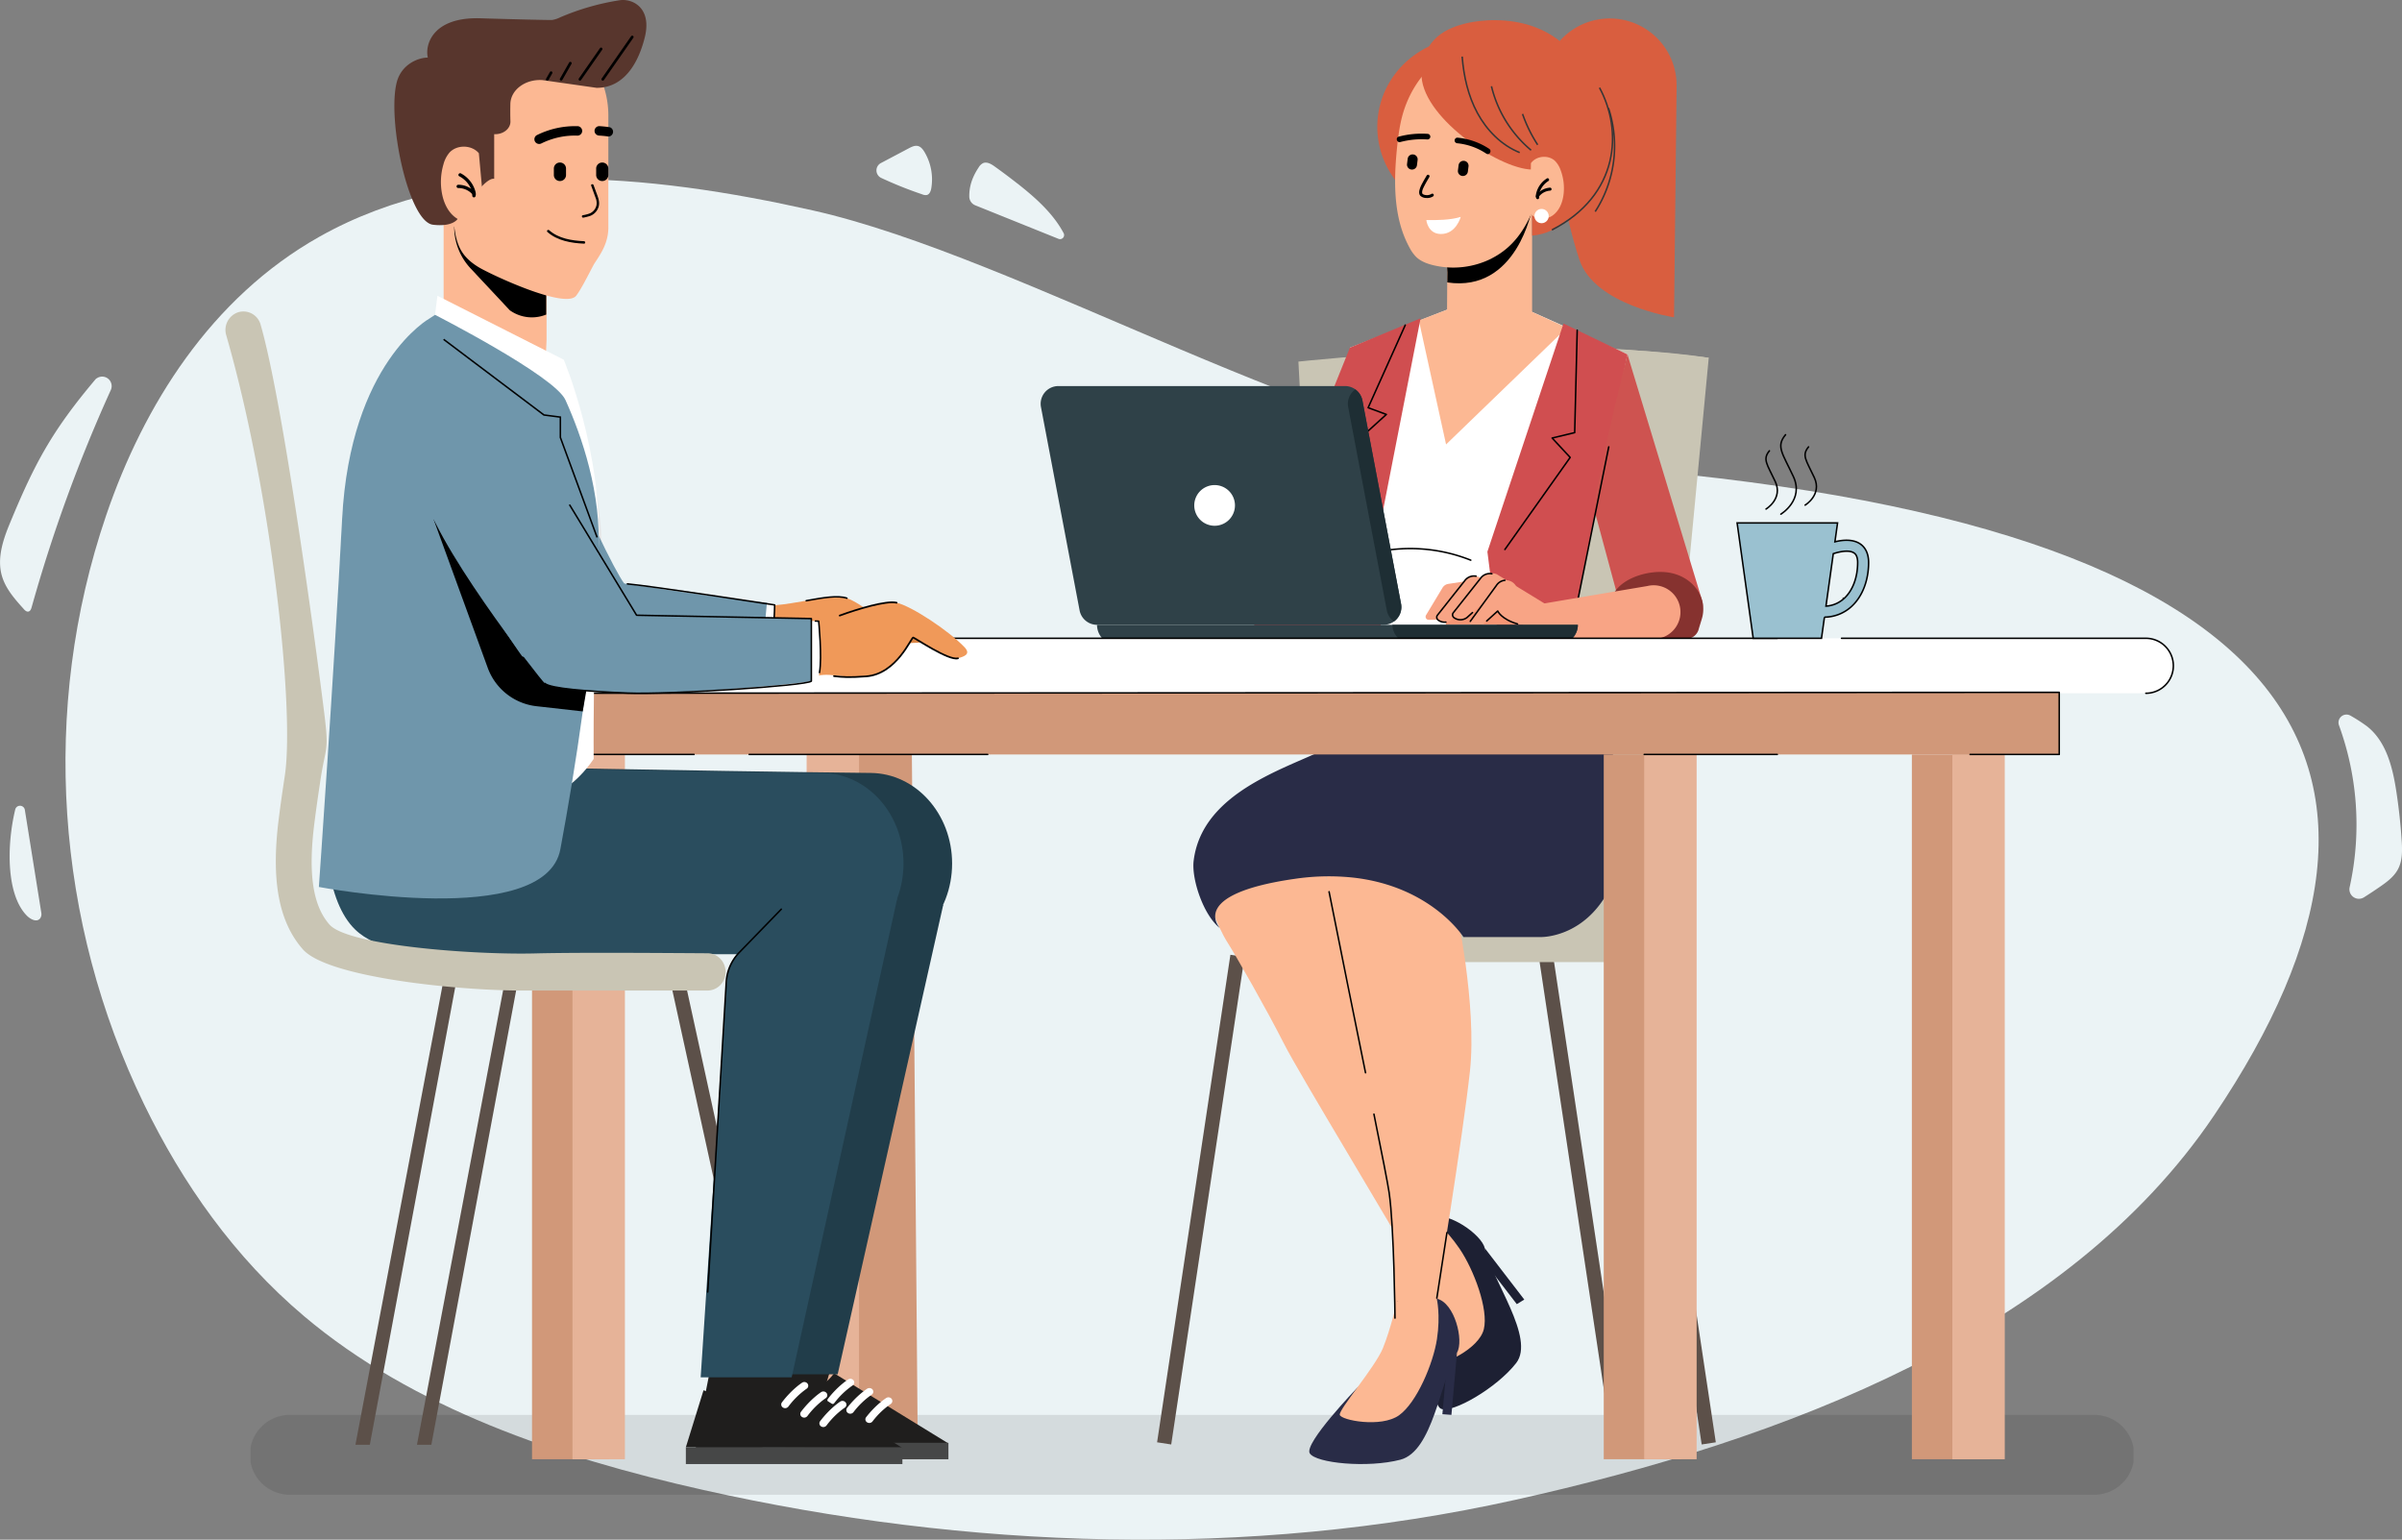 <svg id="Layer_1" data-name="Layer 1" xmlns="http://www.w3.org/2000/svg" xmlns:xlink="http://www.w3.org/1999/xlink" width="714.12mm" height="457.79mm" viewBox="0 0 2024.28 1297.67">
  <rect x="0" y="0" width="2024.28" height="1297.67" fill="#808080" stroke="none"/>
  <defs>
    <style>
      .cls-1, .cls-11, .cls-15, .cls-26, .cls-27, .cls-31, .cls-32, .cls-38, .cls-39 {
        fill: none;
      }

      .cls-2 {
        clip-path: url(#clip-path);
      }

      .cls-3 {
        clip-path: url(#clip-path-2);
      }

      .cls-4 {
        fill: #ebf3f5;
      }

      .cls-5 {
        opacity: 0.1;
      }

      .cls-6 {
        clip-path: url(#clip-path-3);
      }

      .cls-7 {
        fill: #5c5049;
      }

      .cls-8 {
        fill: #c9c5b4;
      }

      .cls-9 {
        fill: #1d2033;
      }

      .cls-10 {
        fill: #fcb893;
      }

      .cls-11, .cls-26, .cls-27, .cls-31, .cls-38, .cls-39 {
        stroke: #000;
      }

      .cls-11, .cls-27, .cls-31, .cls-38, .cls-39 {
        stroke-linecap: round;
      }

      .cls-11, .cls-31, .cls-38, .cls-39 {
        stroke-linejoin: round;
      }

      .cls-11, .cls-15, .cls-26, .cls-27 {
        stroke-width: 1.28px;
      }

      .cls-12 {
        fill: #292c47;
      }

      .cls-13 {
        fill: #fff;
      }

      .cls-14 {
        fill: #d95e3f;
      }

      .cls-15 {
        stroke: #363636;
      }

      .cls-15, .cls-26, .cls-27, .cls-32 {
        stroke-miterlimit: 10;
      }

      .cls-16 {
        fill: #d04e50;
      }

      .cls-17 {
        fill: #ce5350;
      }

      .cls-18 {
        fill: #86322f;
      }

      .cls-19 {
        fill: #f8a485;
      }

      .cls-20 {
        fill: #f79675;
      }

      .cls-21 {
        fill: #2f4148;
      }

      .cls-22 {
        fill: #1e2e34;
      }

      .cls-23 {
        fill: #d19879;
      }

      .cls-24 {
        fill: #e6b398;
      }

      .cls-25 {
        fill: #9ac1d0;
      }

      .cls-28 {
        fill: #1f1e1d;
      }

      .cls-29 {
        fill: #464747;
      }

      .cls-30 {
        fill: #213d4a;
      }

      .cls-31 {
        stroke-width: 1.27px;
      }

      .cls-32 {
        stroke: #e8e8e8;
        stroke-width: 5.88px;
      }

      .cls-33 {
        fill: #2a4d5e;
      }

      .cls-34 {
        fill: #db8646;
      }

      .cls-35 {
        fill: #f09959;
      }

      .cls-36 {
        fill: #6f96ab;
      }

      .cls-37 {
        fill: #58362d;
      }

      .cls-38 {
        stroke-width: 2.28px;
      }

      .cls-39 {
        stroke-width: 1.45px;
      }
    </style>
    <clipPath id="clip-path" transform="translate(-29.82 -17.17)">
      <rect class="cls-1" x="-213.02" y="-231.02" width="2459.87" height="1843.48"/>
    </clipPath>
    <clipPath id="clip-path-2" transform="translate(-29.82 -17.17)">
      <rect class="cls-1" x="-213.02" y="-231.02" width="2459.87" height="1843.48"/>
    </clipPath>
    <clipPath id="clip-path-3" transform="translate(-29.82 -17.17)">
      <rect class="cls-1" x="240.98" y="1209.69" width="1586.84" height="67.31"/>
    </clipPath>
  </defs>
  <title>04_agency</title>
  <g class="cls-2">
    <g class="cls-3">
      <path class="cls-4" d="M1338.69,407.81c-181.5-11.36-447.42-173.72-624-213.32-137.22-30.77-292.9-47-415.84,22.28-91.32,51.46-148.07,142.29-179.53,234.65-55.77,163.73-42.46,343,31.86,496.34,32.33,66.71,76.27,129.23,134.89,178.73,91.58,77.34,213.75,119,336.54,146.49,221.76,49.69,458.39,58.42,684,8.35s465.37-140.53,589.14-324.09c198.51-294.39,81.59-509.46-557-549.43" transform="translate(-29.82 -17.17)"/>
      <path class="cls-4" d="M111.58,335.86a4.52,4.52,0,0,0-1.16.87C73.73,380.21,59.11,407.42,38,458.56c-5.77,13.92-10.74,29.33-6.62,43.83,3.09,10.89,10.89,19.7,18.47,28.11,1,1.17,2.44,2.46,4,2.1s2.22-2.14,2.65-3.66a1272.1,1272.1,0,0,1,66.69-183,8,8,0,0,0-11.54-10.11" transform="translate(-29.82 -17.17)"/>
      <path class="cls-4" d="M64.65,786.59,50.76,699.76a4.14,4.14,0,0,0-8.1-.35c-7.19,29.83-7.75,71.76,9.8,89.52,3.13,3.17,8.69,6,11.38,2a6.18,6.18,0,0,0,.81-4.31" transform="translate(-29.82 -17.17)"/>
      <path class="cls-4" d="M2053.8,725.41q-1.35-20.83-4.53-41.51c-3.11-20.26-8.56-42-24.73-54.62a136.09,136.09,0,0,0-13.84-8.93,6.73,6.73,0,0,0-9.71,8.12,244.44,244.44,0,0,1,9,136.42,8,8,0,0,0,12.15,8.52q6.59-4.17,13-8.58c6-4.12,12.17-8.62,15.58-15.09,3.87-7.33,3.64-16.06,3.1-24.33" transform="translate(-29.82 -17.17)"/>
      <path class="cls-4" d="M808.92,145.28c-1.31-2.19-3-4.42-5.51-5.05s-5.26.64-7.63,1.9l-23.53,12.44a7,7,0,0,0,.32,12.61A334.65,334.65,0,0,0,807.13,181a6.81,6.81,0,0,0,3.83.51c2.34-.62,3.31-3.38,3.72-5.77a45.27,45.27,0,0,0-5.76-30.48" transform="translate(-29.82 -17.17)"/>
      <path class="cls-4" d="M887.08,171.73q-9.37-7.35-19.06-14.28c-2.9-2.08-6.56-4.21-9.81-2.75a9.38,9.38,0,0,0-3.63,3.58c-5.23,7.83-8.08,15.83-7.89,24.75a8,8,0,0,0,5.09,7.21l70.09,28.23a3.44,3.44,0,0,0,4.34-4.78c-8.94-16.83-24-30.1-39.13-42" transform="translate(-29.82 -17.17)"/>
      <g class="cls-5">
        <g class="cls-6">
          <path d="M1794.16,1277H274.64a33.66,33.66,0,1,1,0-67.31H1794.16a33.66,33.66,0,1,1,0,67.31" transform="translate(-29.82 -17.17)"/>
        </g>
      </g>
      <polygon class="cls-7" points="1434.09 1217.45 1372.31 806.56 1384.21 804.73 1445.99 1215.62 1434.09 1217.45"/>
      <polygon class="cls-7" points="1358.65 1217.45 1296.86 806.56 1308.76 804.73 1370.54 1215.62 1358.65 1217.45"/>
      <polygon class="cls-7" points="987.04 1217.45 975.14 1215.62 1036.92 804.73 1048.82 806.56 987.04 1217.45"/>
      <path class="cls-8" d="M1421.47,827.91l48.39-509.19s-84.64-11.07-135.79-8.34l-76.88,517.53Z" transform="translate(-29.82 -17.17)"/>
      <rect class="cls-8" x="1227.37" y="784.87" width="164.27" height="25.88"/>
      <path class="cls-8" d="M1149.73,807.17l-25.68-485.24s214.23-23.26,345.81-3.2Z" transform="translate(-29.82 -17.17)"/>
      <path class="cls-9" d="M1236.57,1139.8s-2,61.13,7.82,64.81,46.84-17.58,63.18-38.6-20.47-70-26.52-96.94c-2.52-11.3-31.31-31.63-45.36-25.81s-24.28,20.75-24.28,20.75,35.72,21.83,25.16,75.79" transform="translate(-29.82 -17.17)"/>
      <path class="cls-10" d="M1211.41,1064s12.16,20.86,18.41,37,7.42,61,11.35,64.12,35-10.85,39.13-27.61-8.44-50.26-20.43-67.88-24.18-26.43-24.18-26.43-21.16,3.67-24.28,20.75" transform="translate(-29.82 -17.17)"/>
      <polygon class="cls-9" points="1251.23 1051.9 1284.59 1095.32 1278.28 1099.18 1252.49 1065.62 1251.23 1051.9"/>
      <path class="cls-10" d="M1161,589s16.31,31.7,0,49.59-122.22,67.12-121.42,95.5,17.11,65.55,24.33,76.81,33.86,58,47.7,85.4,93.87,158.28,109.52,187.79,6-118,6-118l-80-209.26,187-162.43S1311.43,549.45,1161,589" transform="translate(-29.82 -17.17)"/>
      <path class="cls-10" d="M1354.73,593.06s-3.61,21.11,6,30.05,54,61.09,30.49,112.33c-21.56,47-63.38,46.14-63.38,46.14h-71.13s18,82.71,11.89,138.51-27.38,185.2-28,191.63-27.36,26.57-35.19,16.37c0,0-.72-76.72-4.93-105.7-2.9-19.92-33-164.3-52.5-263.18-8.49-43.18,3.23-77.55,24.48-84.26,68-21.46,92-81.44,182.24-81.89" transform="translate(-29.82 -17.17)"/>
      <line class="cls-11" x1="1210.81" y1="1094.56" x2="1219.4" y2="1038.9"/>
      <path class="cls-12" d="M1173.22,1187.27s-44.64,46.43-39.62,54.78,48.82,12.6,76.35,5.42,33.41-65.87,47.75-90.25c6-10.2-2-42.16-17.07-45.5s-33.52,2.52-33.52,2.52,12.38,37-33.89,73" transform="translate(-29.82 -17.17)"/>
      <path class="cls-10" d="M1207.11,1114.24s-5.26,23-11.81,39.13-37.26,51.59-36.39,56.22,34.85,11.18,49.9.47,28.88-43.82,32-64.23-.16-34.11-.16-34.11-19-9-33.52,2.52" transform="translate(-29.82 -17.17)"/>
      <path class="cls-11" d="M1180.61,921.33c-8.56-42.21-22.77-112.39-30.72-152.56" transform="translate(-29.82 -17.17)"/>
      <path class="cls-11" d="M1205.44,1128.09s-.72-76.72-4.93-105.7c-1.09-7.48-6-32.53-12.8-66.15" transform="translate(-29.82 -17.17)"/>
      <polygon class="cls-12" points="1227.88 1140.06 1223.19 1192.52 1215.56 1191.98 1219.18 1151.43 1227.88 1140.06"/>
      <path class="cls-12" d="M1391.23,755.21c-20.36,53.45-63.38,51.75-63.38,51.75h-64.72s-27-42.79-93.11-50.14a195.44,195.44,0,0,0-49.86,1.19l-.68.09c-87.83,13-62.11,40.27-61.84,41.12-13.78-11.05-23.73-41.19-21.89-56.45,8.43-69.54,108.89-84.12,125.21-104.17s6.5-45.54,6.5-45.54c150.47-44.36,203.43,10.67,208.74,25.51,4.68,13.09,37.13,78.63,15,136.64" transform="translate(-29.82 -17.17)"/>
      <polygon class="cls-13" points="1349.21 591.76 1324.79 530.35 1371.48 298.69 1255.44 246.97 1137.63 293 1140.36 591.76 1349.21 591.76"/>
      <path class="cls-11" d="M1185,483.61a137.76,137.76,0,0,1,84.3,5.69" transform="translate(-29.82 -17.17)"/>
      <path class="cls-14" d="M1348.2,134.64c-5.27,41.74-44.71,71.13-88.09,65.65s-74.27-43.75-69-85.49,44.71-71.13,88.09-65.65,74.27,43.76,69,85.49" transform="translate(-29.82 -17.17)"/>
      <path class="cls-14" d="M1331.46,76.76a56.34,56.34,0,1,0,67.29-42.66,56.33,56.33,0,0,0-67.29,42.66" transform="translate(-29.82 -17.17)"/>
      <path class="cls-14" d="M1442.77,89.86c-.55,58.09-1.66,142.54-2.16,194.75,0,0-67-10.05-79.78-48.57-11.84-35.79-25.27-101.65-20-139" transform="translate(-29.82 -17.17)"/>
      <polygon class="cls-10" points="1218.67 374.58 1320.45 276.25 1291.17 262.89 1291.17 165.65 1220.12 165.65 1219.49 261.02 1195.75 270.11 1218.67 374.58"/>
      <path d="M1245.65,178.8l75.34,4V193s-12.57,71-71.46,62.21l.1-8.54Z" transform="translate(-29.82 -17.17)"/>
      <path class="cls-10" d="M1286.85,235c18.15-9.22,28-24.1,35.46-42.16,7-16.92,22.65-28.5,29.56-45.49,7.76-19.1,2.45-41.28-7.56-59.29-16.67-30-56.71-43.18-88-28.85-21.89,10-37.74,31-44.32,54.18-2.78,9.76-4,19.89-5,30-2.71,28.12-2.82,58,10.84,82.74a31.49,31.49,0,0,0,5.5,7.63c3.8,3.63,8.9,5.56,14,6.84a72,72,0,0,0,49.6-5.59" transform="translate(-29.82 -17.17)"/>
      <path class="cls-13" d="M1231.86,202.67c8.83.07,20.19.08,29-2.71,0,0-3.89,14.72-17,14.42-10.82-.24-12-11.71-12-11.71" transform="translate(-29.82 -17.17)"/>
      <path class="cls-14" d="M1227.8,78.31c1.43-28.34,20.44-37.77,39.68-41.95,18.86-4.1,95.25-12.17,110.65,80.14,4.39,26.33-9,94.77-57.14,99.29l-.2-55.72c-28.6-.56-94.82-45.56-93-81.76" transform="translate(-29.82 -17.17)"/>
      <path class="cls-15" d="M1377.8,91.1c19.5,35.8,17,90.53-40.12,119.86" transform="translate(-29.82 -17.17)"/>
      <path class="cls-15" d="M1385.36,108.24a101.92,101.92,0,0,1-11.18,87.28" transform="translate(-29.82 -17.17)"/>
      <path class="cls-15" d="M1310.54,145.77c-15.37-6.19-27.71-18.7-35.6-33.28s-11.61-31.12-12.89-47.64" transform="translate(-29.82 -17.17)"/>
      <path class="cls-15" d="M1320.13,143.75a101.14,101.14,0,0,1-33.39-53.88" transform="translate(-29.82 -17.17)"/>
      <path class="cls-15" d="M1325.69,139.22a120.34,120.34,0,0,1-12.75-26" transform="translate(-29.82 -17.17)"/>
      <path class="cls-10" d="M1320,154.72c4.49-6.3,14.81-7.24,20.37-1.86a20.67,20.67,0,0,1,4.64,7.66,43.41,43.41,0,0,1,2.51,20.38c-.82,6.95-3.66,14.06-9.4,18s-14.75,3.58-18.76-2.14" transform="translate(-29.82 -17.17)"/>
      <path class="cls-13" d="M1323,199.73a6,6,0,1,0,5.52-6.43,6,6,0,0,0-5.52,6.43" transform="translate(-29.82 -17.17)"/>
      <path d="M1326.88,183.46c-.5-1.35,0-2.93.45-4.25a17.26,17.26,0,0,1,1.71-3.7,17.59,17.59,0,0,1,5.7-5.78c1.37-.86.11-3-1.27-2.18a20.53,20.53,0,0,0-6.73,6.89,20.08,20.08,0,0,0-1.91,4.32c-.52,1.69-1,3.66-.38,5.37a1.26,1.26,0,1,0,2.43-.67" transform="translate(-29.82 -17.17)"/>
      <path d="M1326.24,181.73l-.09,0,.45.45,0-.09.18.64c0,.11-.13.19,0,.11l.1-.13c.15-.19.31-.37.47-.55.34-.38.71-.74,1.09-1.09a13.25,13.25,0,0,1,7.69-3.22,1.29,1.29,0,0,0,1.26-1.26,1.27,1.27,0,0,0-1.26-1.26,15.6,15.6,0,0,0-7.34,2.36c-1.29.81-6.54,4.68-3.79,6.26a1.26,1.26,0,0,0,1.28-2.17" transform="translate(-29.82 -17.17)"/>
      <path d="M1232.23,165c-1.31,2.25-2.66,4.49-3.87,6.8a22.67,22.67,0,0,0-2.38,5.92c-.32,1.63-.25,3.43,1,4.63a7.58,7.58,0,0,0,4.94,1.69,9.06,9.06,0,0,0,5.6-1.36A1.29,1.29,0,0,0,1238,181a1.27,1.27,0,0,0-1.73-.45,7.3,7.3,0,0,1-5,1,5.3,5.3,0,0,1-2.2-.69,1.46,1.46,0,0,1-.74-1.21c-.17-2,1-4.11,1.84-5.8,1.29-2.56,2.79-5,4.23-7.5a1.26,1.26,0,0,0-2.18-1.27" transform="translate(-29.82 -17.17)"/>
      <path d="M1209.91,136.88a70.72,70.72,0,0,1,22.95-2.17,2.39,2.39,0,0,0,2.37-2.36,2.41,2.41,0,0,0-2.37-2.37,74.59,74.59,0,0,0-24.21,2.34c-3,.78-1.7,5.35,1.26,4.56" transform="translate(-29.82 -17.17)"/>
      <path d="M1258.06,137.93a53.59,53.59,0,0,1,24.38,8.74c2.55,1.69,4.92-2.41,2.39-4.08a58.43,58.43,0,0,0-26.77-9.4,2.39,2.39,0,0,0-2.37,2.37,2.42,2.42,0,0,0,2.37,2.37" transform="translate(-29.82 -17.17)"/>
      <path d="M1219.29,160.06h-.07a4.18,4.18,0,0,1-3.62-4.67l.55-4.42a4.18,4.18,0,0,1,4.67-3.62h.07a4.17,4.17,0,0,1,3.62,4.66l-.55,4.43a4.19,4.19,0,0,1-4.67,3.62" transform="translate(-29.82 -17.17)"/>
      <path d="M1262.18,165.47h-.07a4.18,4.18,0,0,1-3.62-4.67l.56-4.42a4.18,4.18,0,0,1,4.67-3.62h.07a4.17,4.17,0,0,1,3.62,4.66l-.56,4.42a4.18,4.18,0,0,1-4.67,3.62" transform="translate(-29.82 -17.17)"/>
      <polygon class="cls-16" points="1162.69 622.52 1164.51 435.4 1197.19 268.26 1137.63 293 1128.55 601.93 1162.69 622.52"/>
      <polygon class="cls-16" points="1137.63 293 1047.85 515.97 1107.33 586 1167.74 457.79 1137.63 293"/>
      <line class="cls-11" x1="1146.29" y1="356.82" x2="1121.7" y2="498.94"/>
      <polygon class="cls-16" points="1355.52 598.75 1324.79 530.35 1371.48 298.69 1317.64 272.67 1253.5 464.99 1273.51 622.52 1355.52 598.75"/>
      <path class="cls-17" d="M1373.6,447.5l23.55,87.34c2.22,7.61,10.9,14.88,18.47,17.21,17.83,5.49,53.83-10.53,48.74-28.48l-63-207.72s-30.55,121.91-27.71,131.65" transform="translate(-29.82 -17.17)"/>
      <line class="cls-11" x1="1355.77" y1="376.63" x2="1329.53" y2="506.83"/>
      <path class="cls-18" d="M1389,541.34l-.41-21.25c5.59-15.34,31.25-23.55,49-20.08,19.65,3.85,31.69,21.5,26.44,38.75l-2.5,8.2a11,11,0,0,1-10.93,8.7l-51-.49A10.93,10.93,0,0,1,1389,541.34" transform="translate(-29.82 -17.17)"/>
      <path class="cls-19" d="M1302.25,530.66l115.88-19.57a22.6,22.6,0,1,1,5.33,44.57l-100.44.06Z" transform="translate(-29.82 -17.17)"/>
      <polygon class="cls-20" points="1219.69 496.59 1253.22 523.77 1302.89 522.54 1301.23 512.59 1258.7 493.29 1219.69 496.59"/>
      <path class="cls-20" d="M1301.16,519.9l-20.46-8.73-7,18.6-18.8,3.23a7.94,7.94,0,0,0-6.61,7.84v2.93h66.37Z" transform="translate(-29.82 -17.17)"/>
      <path class="cls-19" d="M1332.72,526.57l-41.52-25.43a12.09,12.09,0,0,0-16.37,12.7l6.5,2.19,7,11.85a32.72,32.72,0,0,0,44.43,11.83Z" transform="translate(-29.82 -17.17)"/>
      <path class="cls-19" d="M1279.87,504.72l-29.51,4.58a6.9,6.9,0,0,0-4.88,3.28l-13.84,23a2.62,2.62,0,0,0,2.29,4l3.64,0a27.43,27.43,0,0,0,20.29-9.45Z" transform="translate(-29.82 -17.17)"/>
      <path class="cls-19" d="M1264.09,506.84l-22.83,28.81a2.91,2.91,0,0,0,.6,4.18l.46.33a9.13,9.13,0,0,0,10.5-.44l30.24-27.39-2.48-4.6a9.68,9.68,0,0,0-16.49-.89" transform="translate(-29.82 -17.17)"/>
      <path class="cls-19" d="M1277.43,504.8l-22.83,28.81a2.91,2.91,0,0,0,.59,4.18l.47.33a9.14,9.14,0,0,0,10.49-.44l30.25-27.39-2.48-4.6a9.68,9.68,0,0,0-16.49-.89" transform="translate(-29.82 -17.17)"/>
      <path class="cls-11" d="M1273.75,502.8a9.64,9.64,0,0,0-9.66,4l-22.83,28.81a2.91,2.91,0,0,0,.6,4.18l.46.33a9.11,9.11,0,0,0,6,1.39" transform="translate(-29.82 -17.17)"/>
      <path class="cls-11" d="M1287.09,500.76a9.62,9.62,0,0,0-9.66,4l-22.83,28.81a2.91,2.91,0,0,0,.59,4.18l.47.33a9.14,9.14,0,0,0,10.49-.44l4.6-4.16" transform="translate(-29.82 -17.17)"/>
      <path class="cls-19" d="M1291,510.41l-22.17,30.44a2.09,2.09,0,0,0,.4,2.88,9.14,9.14,0,0,0,10.49-.44L1310,515.9l-2.48-4.6a9.68,9.68,0,0,0-16.49-.89" transform="translate(-29.82 -17.17)"/>
      <path class="cls-11" d="M1282.72,540.58l9.3-8.42s2.77,6.81,16.71,10.92" transform="translate(-29.82 -17.17)"/>
      <path class="cls-11" d="M1298.06,506.26a9.55,9.55,0,0,0-7,4.15l-22.17,30.44" transform="translate(-29.82 -17.17)"/>
      <polyline class="cls-11" points="1329.19 278.25 1327.06 364.63 1308.05 369.19 1323.26 385.54 1268.23 463.13"/>
      <polyline class="cls-11" points="1184.28 273.99 1153 343.62 1168.35 349.3 1151.59 364.48 1152.9 457.62"/>
      <path class="cls-21" d="M1195.85,543.78H954.33a14.94,14.94,0,0,1-14.68-12.14L907.1,360.27a14.93,14.93,0,0,1,14.67-17.72h241.52A14.94,14.94,0,0,1,1178,354.7l32.55,171.36a14.93,14.93,0,0,1-14.67,17.72" transform="translate(-29.82 -17.17)"/>
      <path class="cls-22" d="M1178,354.7a14.93,14.93,0,0,0-6-9.33,14.89,14.89,0,0,0-6,14.9l32.55,171.37a14.94,14.94,0,0,0,6,9.32,14.87,14.87,0,0,0,6-14.9Z" transform="translate(-29.82 -17.17)"/>
      <path class="cls-21" d="M1342.58,560.78H971.32a17,17,0,0,1-17-17h405.25a17,17,0,0,1-17,17" transform="translate(-29.82 -17.17)"/>
      <path class="cls-22" d="M1359.58,543.78H1203.29c0,9.39,8.64,17,19.29,17h117.71c10.65,0,19.29-7.61,19.29-17" transform="translate(-29.82 -17.17)"/>
      <path class="cls-13" d="M1070.58,443.17A17.15,17.15,0,1,1,1053.43,426a17.14,17.14,0,0,1,17.15,17.15" transform="translate(-29.82 -17.17)"/>
      <path class="cls-13" d="M1838.23,601.48H361.56a23.17,23.17,0,0,1,0-46.34H1838.23a23.17,23.17,0,1,1,0,46.34" transform="translate(-29.82 -17.17)"/>
      <path class="cls-11" d="M1581.78,555.14h256.45a23.17,23.17,0,1,1,0,46.34" transform="translate(-29.82 -17.17)"/>
      <line class="cls-11" x1="526.64" y1="537.98" x2="1497.79" y2="537.98"/>
      <path class="cls-11" d="M412.17,601.48H361.56a23.17,23.17,0,0,1,0-46.34H464.79" transform="translate(-29.82 -17.17)"/>
      <polygon class="cls-23" points="1611.23 1229.91 1676.71 1229.91 1671.66 635.87 1611.23 635.87 1611.23 1229.91"/>
      <rect class="cls-24" x="1645.33" y="635.87" width="44.18" height="594.04"/>
      <polygon class="cls-23" points="1351.55 1229.91 1417.03 1229.91 1411.98 635.87 1351.55 635.87 1351.55 1229.91"/>
      <rect class="cls-24" x="1385.65" y="635.87" width="44.18" height="594.04"/>
      <polygon class="cls-23" points="708.05 1229.91 773.53 1229.91 768.48 635.87 708.05 635.87 708.05 1229.91"/>
      <rect class="cls-24" x="679.79" y="635.87" width="44.18" height="594.05"/>
      <polygon class="cls-23" points="448.36 1229.91 513.85 1229.91 508.8 635.87 448.36 635.87 448.36 1229.91"/>
      <rect class="cls-24" x="482.46" y="635.87" width="44.18" height="594.04"/>
      <polygon class="cls-23" points="1735.42 635.87 404.72 635.87 404.72 584.31 1735.42 583.52 1735.42 635.87"/>
      <line class="cls-11" x1="832.35" y1="635.87" x2="631.39" y2="635.87"/>
      <line class="cls-11" x1="1497.79" y1="635.87" x2="1385.65" y2="635.87"/>
      <polyline class="cls-11" points="584.87 635.87 404.72 635.87 404.72 584.31 1735.42 583.52 1735.42 635.87 1660.3 635.87"/>
      <path class="cls-25" d="M1597.37,475.51c-6.34-4.21-15.1-3.2-21.17-1.69l2.22-15.91h-84.65l13.56,97.23h57.55l1.27-9.08,1.21-8.73a34.17,34.17,0,0,0,22.82-9c9.15-8.38,14.4-21.89,14.4-37.05,0-9.07-3.92-13.58-7.21-15.77m-13.42,46a24.63,24.63,0,0,1-15.3,6.53l6.16-44.18c4.51-1.54,13.09-3.55,17.45-.66.76.51,3.09,2.06,3.09,8.08,0,12.58-4.16,23.6-11.4,30.23" transform="translate(-29.82 -17.17)"/>
      <path class="cls-26" d="M1597.37,475.51c-6.34-4.21-15.1-3.2-21.17-1.69l2.22-15.91h-84.65l13.56,97.23h57.55l1.27-9.08,1.21-8.73a34.17,34.17,0,0,0,22.82-9c9.15-8.38,14.4-21.89,14.4-37.05C1604.58,482.21,1600.66,477.7,1597.37,475.51Zm-13.42,46a24.63,24.63,0,0,1-15.3,6.53l6.16-44.18c4.51-1.54,13.09-3.55,17.45-.66.76.51,3.09,2.06,3.09,8.08C1595.35,503.86,1591.19,514.88,1584,521.51Z" transform="translate(-29.82 -17.17)"/>
      <path class="cls-27" d="M1530.63,450.52s19.77-11.9,10.55-31.68-14.84-25.38-6.6-35.27" transform="translate(-29.82 -17.17)"/>
      <path class="cls-27" d="M1551.08,442.91s14.51-8.73,7.74-23.24-10.88-18.62-4.84-25.87" transform="translate(-29.82 -17.17)"/>
      <path class="cls-27" d="M1518.14,446.21s14.51-8.73,7.74-23.23S1515,404.36,1521,397.11" transform="translate(-29.82 -17.17)"/>
      <polygon class="cls-7" points="299.54 1217.69 311.67 1217.69 388.31 807 377.39 807 299.54 1217.69"/>
      <polygon class="cls-7" points="351.39 1217.69 363.52 1217.69 440.16 807 429.24 807 351.39 1217.69"/>
      <polygon class="cls-7" points="662.72 1217.69 650.6 1217.69 558.92 799.5 571.31 799.5 662.72 1217.69"/>
      <polygon class="cls-28" points="624.51 1215.3 644.09 1118 713.64 1107.75 681.56 1216.06 634.54 1225.88 624.51 1215.3"/>
      <path class="cls-28" d="M661.51,1186.12s48.58,19.39,71.26-11.5l96.35,59.15-182.49-.59Z" transform="translate(-29.82 -17.17)"/>
      <rect class="cls-29" x="616.8" y="1216.02" width="182.49" height="13.9"/>
      <path class="cls-13" d="M731.64,1200.61a3.17,3.17,0,0,0,1.36-1,67.29,67.29,0,0,1,15.3-14.71,3,3,0,0,0,.9-4.26,3.47,3.47,0,0,0-4.56-.84c-.35.22-8.65,5.45-17,16.22a3,3,0,0,0,.74,4.29,3.5,3.5,0,0,0,3.24.32" transform="translate(-29.82 -17.17)"/>
      <path class="cls-13" d="M747.7,1208.42a3.37,3.37,0,0,0,1.35-1,67.45,67.45,0,0,1,15.31-14.72,3,3,0,0,0,.89-4.26,3.47,3.47,0,0,0-4.56-.84c-.35.22-8.64,5.46-17,16.23a2.93,2.93,0,0,0,.75,4.28,3.5,3.5,0,0,0,3.24.33" transform="translate(-29.82 -17.17)"/>
      <path class="cls-13" d="M763.75,1216.22a3.28,3.28,0,0,0,1.35-1,67.24,67.24,0,0,1,15.31-14.71,3,3,0,0,0,.89-4.26,3.45,3.45,0,0,0-4.55-.84c-.36.22-8.65,5.46-17,16.22a2.93,2.93,0,0,0,.75,4.28,3.47,3.47,0,0,0,3.24.33" transform="translate(-29.82 -17.17)"/>
      <path class="cls-30" d="M349.31,661.63s278.09,5.67,414.29,7c38,.36,68.6,34.44,68.6,76.35,0,42.16-31,76.34-69.23,76.34H448.51c-25.19,0-59.81-2.47-78.63-20.92-23.62-23.13-29.62-77.33-20.57-138.73" transform="translate(-29.82 -17.17)"/>
      <polygon class="cls-30" points="653.09 803.53 629.31 1158.3 705.95 1158.3 794.92 762.57 653.09 803.53"/>
      <polyline class="cls-31" points="697.21 771.63 651.73 817.56 635.21 1087.79"/>
      <path class="cls-32" d="M517.85,383s19.45,63.2,15.72,109.48" transform="translate(-29.82 -17.17)"/>
      <line class="cls-32" x1="472.25" y1="414.8" x2="420.25" y2="333.73"/>
      <path class="cls-33" d="M308.35,661.63s278.09,5.67,414.29,7c38,.36,68.6,34.44,68.6,76.35,0,42.16-31,76.34-69.23,76.34H407.55c-25.19,0-59.81-2.47-78.64-20.92C305.3,777.23,299.3,723,308.35,661.63" transform="translate(-29.82 -17.17)"/>
      <path class="cls-34" d="M735.18,547.71c.51.27,18.31.66,24.39.79a1.77,1.77,0,0,1,1.54,2.32c-.69,2.55-2.3,6.32-5.77,6.18-5.23-.2-10-1.88-21.15,2.29s-12.3-.52-12.3-.52Z" transform="translate(-29.82 -17.17)"/>
      <path class="cls-35" d="M658.63,527.28c33.56,3.89,68.82-11.34,84.9-5.95C754.58,525,780.74,545,791.1,557.28c4.71,5.57-1.77,6.11-5.94,6.66-7,.92-30.63-17.5-32-18.07s-15.55,22.29-39,20.72c-23.69-1.58-25.17-7-43.35-4.88-48.37,5.76-12.16-34.43-12.16-34.43" transform="translate(-29.82 -17.17)"/>
      <path class="cls-11" d="M785.16,563.94c-7,.92-30.63-17.5-32-18.07s-15.55,22.29-39,20.72c-13-.86-17.63-1.78-24.36-3.37" transform="translate(-29.82 -17.17)"/>
      <path class="cls-11" d="M709.25,523.46c14.32-2.54,26.53-4.73,34.28-2.13" transform="translate(-29.82 -17.17)"/>
      <path class="cls-13" d="M438.3,314.28c35.13-1.35,47.3,28.93,63.5,77.87s46.83,109.84,53.44,118S682.67,527,682.67,527s-.57,32.25-4.7,35.57-24.79.1-24.79.1-9.09,5-17.49,8.73-75.38,4.09-105.76-1.38-58-11.53-61.61-16.34-71.44-133.45-71-176.34,23.09-62.4,41-63.09" transform="translate(-29.82 -17.17)"/>
      <path class="cls-36" d="M555.85,508.88c-6.61-8.21-37.25-69.1-53.44-118s-28.36-79.23-63.5-77.87c-17.93.69-40.62,20.2-41,63.09s67.45,171.52,71,176.33,31.23,10.89,61.61,16.35,97.35,5.15,105.75,1.38,17.5-8.73,17.5-8.73,11.33,1.76,18.88,1.32l3.49-37.53c-26-2-120.32-16.3-120.32-16.3" transform="translate(-29.82 -17.17)"/>
      <path class="cls-11" d="M558.58,509.29c20,1.78,124.09,17.74,124.09,17.74s-.57,32.25-4.7,35.57-24.79.1-24.79.1-9.09,5-17.49,8.73-75.38,4.09-105.76-1.38-58-11.53-61.61-16.34" transform="translate(-29.82 -17.17)"/>
      <polygon class="cls-10" points="460.63 286.01 458.36 338.63 373.86 286.01 373.86 182.86 460.63 182.86 460.63 286.01"/>
      <path d="M490.15,200l-74.69,1.65-2.85,6.82a51.09,51.09,0,0,0,14.22,35.35l32.58,34.83a31.92,31.92,0,0,0,30.74,3.62Z" transform="translate(-29.82 -17.17)"/>
      <path class="cls-10" d="M389.88,157.47c.45,4.41,20.06,21.59,21.45,37.44,2,22.35,2.64,35.81,21.83,47.44,9.82,6,73,35.69,82.19,24.1,5-6.32,13.6-24.47,15.58-27.46,4-6.06,8.06-12.24,10-19.23a37.78,37.78,0,0,0,1.57-10.07V114.53a78.3,78.3,0,1,0-156.19,7.92Z" transform="translate(-29.82 -17.17)"/>
      <path d="M522,220.46c-10.3-.48-21.39-2.2-29.4-9.26-1-.87-2.47.58-1.47,1.47,8.46,7.44,20,9.35,30.87,9.86,1.33.06,1.33-2,0-2.07" transform="translate(-29.82 -17.17)"/>
      <path class="cls-37" d="M552,17.38a207.24,207.24,0,0,0-50.23,14.46A22.93,22.93,0,0,1,495.07,34c-2,.21-47.64-1-60.18-1.42-41.66-1.33-47,23.56-44.5,33.11-8.72.09-22.15,6-26.08,20.34-8.47,31,9.54,118.12,30.41,120.55,16.92,2,20.74-4.88,20.74-4.88,12.13-18.62,24.35-34.81,30.84-33.84V130.25c7.58.4,13.9-4.64,13.69-10.9-.16-4.7-.16-9.73-.06-14.51.22-12,12.81-21.29,27.32-20.12l45.39,6.49c24.17,0,35.68-22.76,40.58-42.59,6.2-25.14-10.65-32.9-21.25-31.24" transform="translate(-29.82 -17.17)"/>
      <line class="cls-38" x1="532.82" y1="31.18" x2="507.99" y2="66.83"/>
      <line class="cls-38" x1="506.57" y1="41.23" x2="488.74" y2="66.83"/>
      <line class="cls-38" x1="480.64" y1="53.25" x2="472.9" y2="66.83"/>
      <line class="cls-38" x1="464.42" y1="61.26" x2="461.25" y2="66.83"/>
      <path class="cls-10" d="M433.38,146.32c-6.05-7.23-18.66-7.42-24.92-.37a25.05,25.05,0,0,0-4.91,9.72,52.81,52.81,0,0,0-1.17,25c1.64,8.35,5.74,16.73,13.08,21s18.24,3,22.58-4.34" transform="translate(-29.82 -17.17)"/>
      <path d="M430.55,182.51c.6-2.1-.09-4.32-.85-6.29a24.28,24.28,0,0,0-2.71-5.14,24.75,24.75,0,0,0-8.73-7.76c-1.58-.83-3,1.57-1.4,2.4a21.7,21.7,0,0,1,7.58,6.54,22.33,22.33,0,0,1,2.45,4.37c.63,1.53,1.46,3.49,1,5.14a1.39,1.39,0,0,0,2.68.74" transform="translate(-29.82 -17.17)"/>
      <path d="M429.9,182.14c3.09-2.1-3.27-6.1-4.91-7a18.92,18.92,0,0,0-9.12-2.25,1.39,1.39,0,0,0,0,2.77,16,16,0,0,1,6.78,1.41,17.69,17.69,0,0,1,3.08,1.82A16.17,16.17,0,0,1,427,180c.2.19.41.39.6.6a2.58,2.58,0,0,0,.36.38c.27.19-.28.24,0-.46l.64-.83-.11.07a1.43,1.43,0,0,0-.49,1.9,1.39,1.39,0,0,0,1.9.5" transform="translate(-29.82 -17.17)"/>
      <path d="M528.06,173.69q1.8,5,3.62,10a11.62,11.62,0,0,1,.88,6.13,9.76,9.76,0,0,1-5.49,7.13,32,32,0,0,1-6.11,1.63c-1.3.31-.75,2.31.55,2a46.65,46.65,0,0,0,5.59-1.41,11.84,11.84,0,0,0,6.82-6.65c2-4.87-.24-9.38-1.89-13.93l-2-5.44c-.45-1.25-2.45-.71-2,.55" transform="translate(-29.82 -17.17)"/>
      <path d="M543.56,124.38c-2.89-.41-5.79-.74-8.7-.9a4,4,0,0,0-2.82,1.17,4.07,4.07,0,0,0-1.17,2.82,4,4,0,0,0,1.17,2.81,4.32,4.32,0,0,0,2.82,1.17q3.45.2,6.89.65l-1.06-.14.75.1a3,3,0,0,0,1.59.07,2.94,2.94,0,0,0,1.48-.47,4,4,0,0,0,1.43-5.45,3.8,3.8,0,0,0-2.38-1.83" transform="translate(-29.82 -17.17)"/>
      <path d="M516.46,123.52a72.44,72.44,0,0,0-34.3,7.59,4,4,0,0,0-1.43,5.46,4.09,4.09,0,0,0,5.46,1.42,64.27,64.27,0,0,1,14.75-5.13,62,62,0,0,1,15.52-1.37,4,4,0,0,0,4-4,4.06,4.06,0,0,0-4-4" transform="translate(-29.82 -17.17)"/>
      <path d="M537.32,169.75h.09a5.09,5.09,0,0,0,5.09-5.09v-5.42a5.09,5.09,0,0,0-5.09-5.09h-.09a5.08,5.08,0,0,0-5.08,5.09v5.42a5.08,5.08,0,0,0,5.08,5.09" transform="translate(-29.82 -17.17)"/>
      <path d="M501.66,169.75h.1a5.09,5.09,0,0,0,5.08-5.09v-5.42a5.09,5.09,0,0,0-5.08-5.09h-.1a5.09,5.09,0,0,0-5.08,5.09v5.42a5.09,5.09,0,0,0,5.08,5.09" transform="translate(-29.82 -17.17)"/>
      <path class="cls-8" d="M626.15,820.61c-40.74-.26-110.12-.77-145.44.13-50.66,1.3-157.59-6.44-173.24-24.34-14-15.95-18-42.74-12.84-84.32,1.77-14.23,3.55-26.07,5.11-36.51,4.42-29.46,7.34-24.26,3.72-54.35-3.35-27.94-33.22-258.24-54-330.4a15.05,15.05,0,0,0-18.79-10.51,15.66,15.66,0,0,0-10.19,19.38c38.73,134.47,57.65,316,49.39,371.11-1.6,10.63-3.4,22.68-5.23,37.3-6.39,51.28.08,86,20.38,109.17,20.9,23.89,130.86,34.78,185.19,34.78H626.05A15.38,15.38,0,0,0,641,839.44c1.9-9.69-5.24-18.77-14.84-18.83" transform="translate(-29.82 -17.17)"/>
      <path class="cls-34" d="M780.1,552.28c.6.2,20.14-1.74,26.8-2.41a1.84,1.84,0,0,1,2,2.1c-.38,2.62-1.59,6.57-5.41,6.89-5.75.48-11.17-.56-22.82,5s-13.53,1.1-13.53,1.1Z" transform="translate(-29.82 -17.17)"/>
      <path class="cls-35" d="M693.38,546.84c37.29-.69,73.67-25.83,92-21.7,12.63,2.84,44.15,23.72,57.26,37.49,6,6.26-1.06,8-5.53,9.41-7.52,2.33-36.06-17-37.68-17.48s-13.79,30.76-39.66,32.7c-26.15,2-28.56-4.71-48.14,1.07-52.1,15.35-18.29-41.49-18.29-41.49" transform="translate(-29.82 -17.17)"/>
      <path class="cls-39" d="M837.15,572c-7.52,2.33-36.06-17-37.68-17.48s-13.79,30.76-39.66,32.7c-14.38,1.08-19.55.69-27.14-.19" transform="translate(-29.82 -17.17)"/>
      <path class="cls-39" d="M737.47,536c15.31-5.59,39.1-12.83,47.95-10.84" transform="translate(-29.82 -17.17)"/>
      <path class="cls-13" d="M398.45,266.45l-3.35,26.84s-72.1,68.9-77,161.22c-6.95,131.92-10.66,220.73-10.66,220.73s160.89,73.24,222.69-18.41c0,0-.78-84.5,4-174.06,4.42-82.81-29.22-162.44-29.22-162.44Z" transform="translate(-29.82 -17.17)"/>
      <path class="cls-36" d="M391.8,285.58s-66.72,37-73.67,168.93-19.58,310.23-19.58,310.23,190.86,36.35,203.53-31.88,27.3-160.53,32.08-250.1c2.66-49.74-14-97.92-27.8-128.47-9.15-20.31-109.92-71.78-109.92-71.78Z" transform="translate(-29.82 -17.17)"/>
      <path d="M469.92,570.37C456.67,552.8,395.1,454.53,395.1,454.53l45.76,125.53a49.63,49.63,0,0,0,41.06,32.32l39,4.4,5-28.87Z" transform="translate(-29.82 -17.17)"/>
      <polyline class="cls-26" points="373.86 286.01 458.41 349.76 472.25 351.55 472.25 368.71 503.22 452.95"/>
      <path class="cls-13" d="M719.8,540.71l-141.28-4.6v65.11c47.29-1.51,137.21-10.07,140.66-13.34,4-3.83.62-47.17.62-47.17" transform="translate(-29.82 -17.17)"/>
      <path class="cls-11" d="M717,540.62l2.76.09s3,30.16.69,43.33" transform="translate(-29.82 -17.17)"/>
      <path class="cls-36" d="M713.55,538.55l-147.29-2.83s-39.24-60.67-64-107.07-42.49-74.83-80.74-68.88c-19.52,3-41.53,25.35-35.76,67.92S484.34,588.89,489,593.2s35.76,6.69,69.78,8.13c30.18,1.27,129.83-5.77,154.81-10.05Z" transform="translate(-29.82 -17.17)"/>
      <path class="cls-11" d="M489,593.2c4.61,4.3,35.75,6.69,69.78,8.13s150.77-6.23,154.81-10.06V538.55l-147.29-2.83L510,442.91" transform="translate(-29.82 -17.17)"/>
      <polygon class="cls-28" points="585.71 1219.05 605.28 1119.76 674.84 1109.3 642.76 1219.82 595.75 1229.85 585.71 1219.05"/>
      <path class="cls-28" d="M622.71,1188.92s48.58,19.79,71.26-11.74l96.35,60.36-182.49-.6Z" transform="translate(-29.82 -17.17)"/>
      <rect class="cls-29" x="578" y="1219.78" width="182.49" height="14.18"/>
      <path class="cls-13" d="M692.84,1203.71a3.29,3.29,0,0,0,1.36-1,68,68,0,0,1,15.3-15,3,3,0,0,0,.9-4.35,3.43,3.43,0,0,0-4.56-.85c-.35.22-8.65,5.57-17,16.55a3,3,0,0,0,.74,4.38,3.48,3.48,0,0,0,3.24.33" transform="translate(-29.82 -17.17)"/>
      <path class="cls-13" d="M708.9,1211.67a3.24,3.24,0,0,0,1.35-1,68,68,0,0,1,15.31-15,3,3,0,0,0,.89-4.34,3.43,3.43,0,0,0-4.56-.86c-.35.22-8.64,5.57-17,16.56a3,3,0,0,0,.75,4.37,3.42,3.42,0,0,0,3.24.33" transform="translate(-29.82 -17.17)"/>
      <path class="cls-13" d="M725,1219.63a3.16,3.16,0,0,0,1.35-1,67.75,67.75,0,0,1,15.31-15,3,3,0,0,0,.89-4.34,3.4,3.4,0,0,0-4.55-.86c-.36.22-8.65,5.57-17,16.55a3,3,0,0,0,.75,4.37,3.42,3.42,0,0,0,3.24.33" transform="translate(-29.82 -17.17)"/>
      <path class="cls-33" d="M642.31,843.54l-22,334.51H697l89-403.82-115.38,34a39.52,39.52,0,0,0-28.25,35.31" transform="translate(-29.82 -17.17)"/>
      <path class="cls-11" d="M688.24,783.47l-35.5,36.58a38.73,38.73,0,0,0-10.85,24.61L626.24,1106.1" transform="translate(-29.82 -17.17)"/>
    </g>
  </g>
</svg>
